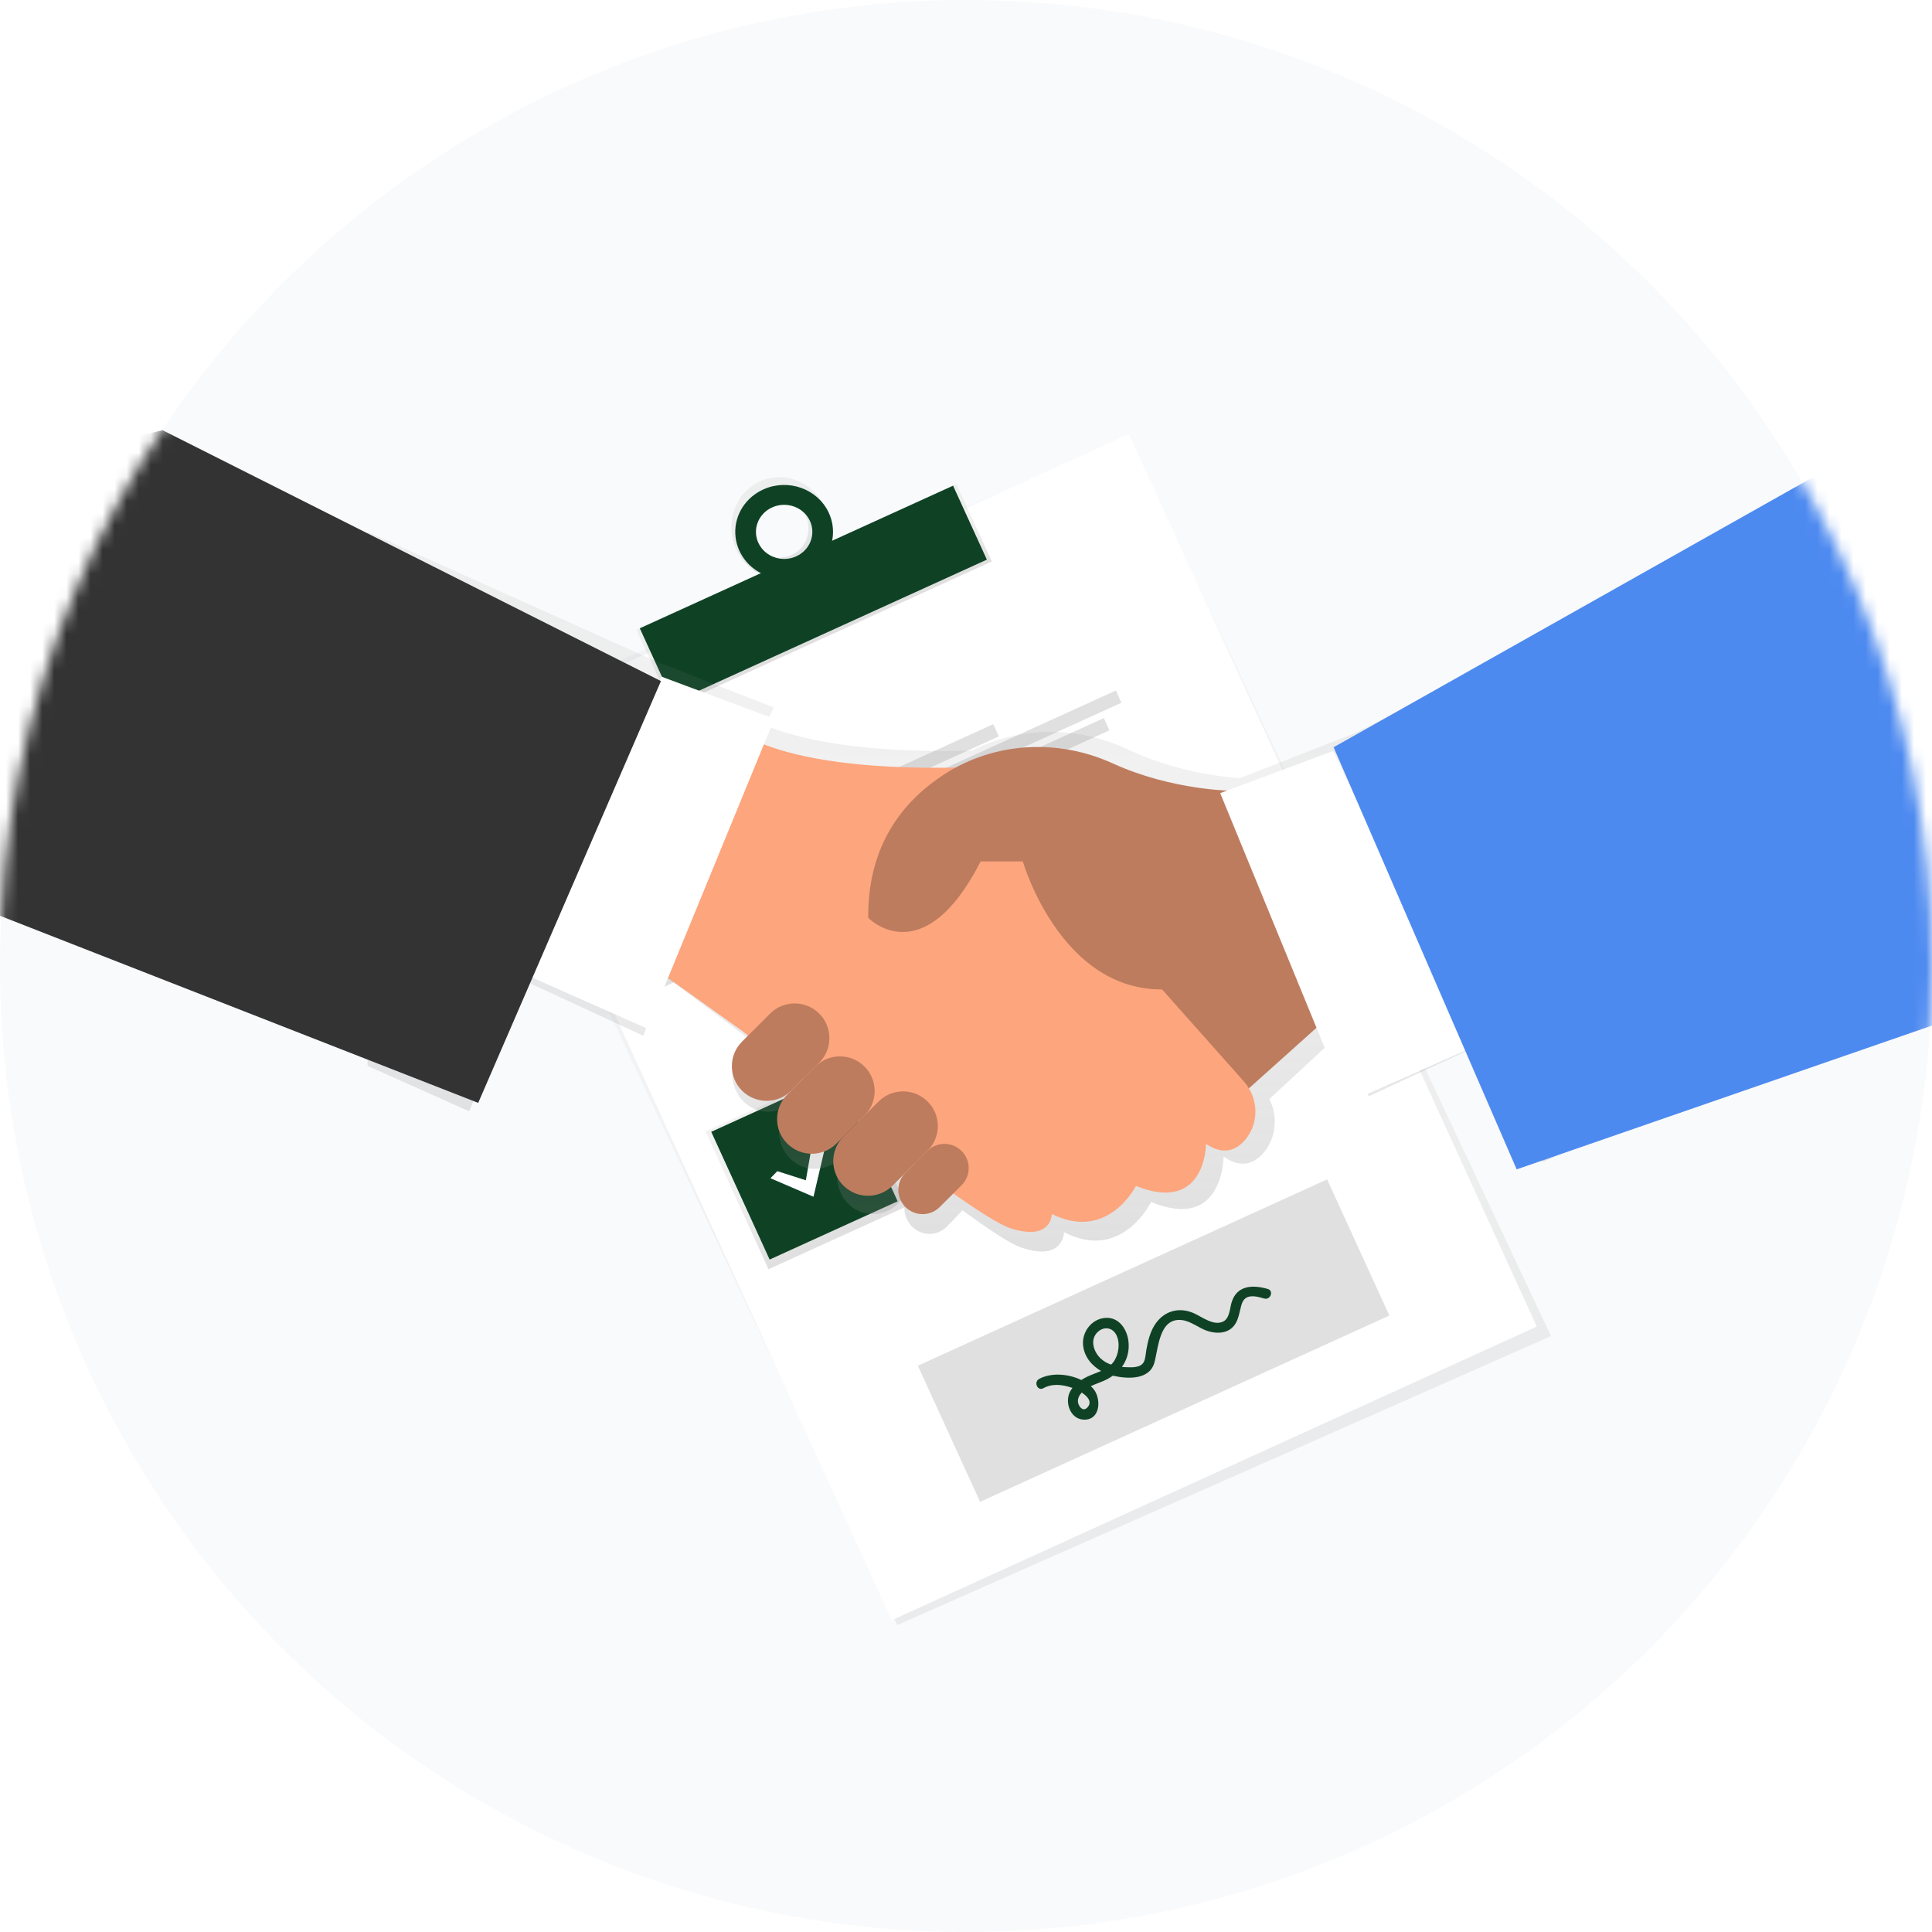 <?xml version="1.0" encoding="UTF-8"?>
<svg width="160px" height="160px" viewBox="0 0 160 160" version="1.1" xmlns="http://www.w3.org/2000/svg" xmlns:xlink="http://www.w3.org/1999/xlink">
    <!-- Generator: Sketch 52.6 (67491) - http://www.bohemiancoding.com/sketch -->
    <title>Group 4</title>
    <desc>Created with Sketch.</desc>
    <defs>
        <circle id="path-1" cx="80" cy="80" r="80"></circle>
        <linearGradient x1="50.001%" y1="100%" x2="50.001%" y2="-2.00681439e-15%" id="linearGradient-3">
            <stop stop-color="#808080" stop-opacity="0.25" offset="0%"></stop>
            <stop stop-color="#808080" stop-opacity="0.12" offset="54%"></stop>
            <stop stop-color="#808080" stop-opacity="0.1" offset="100%"></stop>
        </linearGradient>
        <linearGradient x1="49.996%" y1="100%" x2="49.996%" y2="0%" id="linearGradient-4">
            <stop stop-color="#808080" stop-opacity="0.25" offset="0%"></stop>
            <stop stop-color="#808080" stop-opacity="0.12" offset="54%"></stop>
            <stop stop-color="#808080" stop-opacity="0.1" offset="100%"></stop>
        </linearGradient>
        <linearGradient x1="71.153%" y1="95.689%" x2="28.836%" y2="4.351%" id="linearGradient-5">
            <stop stop-color="#808080" stop-opacity="0.25" offset="0%"></stop>
            <stop stop-color="#808080" stop-opacity="0.12" offset="54%"></stop>
            <stop stop-color="#808080" stop-opacity="0.1" offset="100%"></stop>
        </linearGradient>
        <linearGradient x1="50%" y1="99.991%" x2="50%" y2="0%" id="linearGradient-6">
            <stop stop-color="#808080" stop-opacity="0.25" offset="0%"></stop>
            <stop stop-color="#808080" stop-opacity="0.12" offset="54%"></stop>
            <stop stop-color="#808080" stop-opacity="0.1" offset="100%"></stop>
        </linearGradient>
        <linearGradient x1="50%" y1="99.991%" x2="50%" y2="-0.009%" id="linearGradient-7">
            <stop stop-color="#808080" stop-opacity="0.25" offset="0%"></stop>
            <stop stop-color="#808080" stop-opacity="0.12" offset="54%"></stop>
            <stop stop-color="#808080" stop-opacity="0.1" offset="100%"></stop>
        </linearGradient>
        <linearGradient x1="81.954%" y1="96.801%" x2="36.314%" y2="14.943%" id="linearGradient-8">
            <stop stop-color="#808080" stop-opacity="0.25" offset="0%"></stop>
            <stop stop-color="#808080" stop-opacity="0.12" offset="54%"></stop>
            <stop stop-color="#808080" stop-opacity="0.1" offset="100%"></stop>
        </linearGradient>
        <linearGradient x1="50.003%" y1="99.998%" x2="50.003%" y2="0%" id="linearGradient-9">
            <stop stop-color="#808080" stop-opacity="0.25" offset="0%"></stop>
            <stop stop-color="#808080" stop-opacity="0.12" offset="54%"></stop>
            <stop stop-color="#808080" stop-opacity="0.1" offset="100%"></stop>
        </linearGradient>
    </defs>
    <g id="WebDesign-✍🏻" stroke="none" stroke-width="1" fill="none" fill-rule="evenodd">
        <g id="How-to-sell" transform="translate(-1116, -1220)">
            <g id="Group-15" transform="translate(96, 1216)">
                <g id="Group-4" transform="translate(1020, 4)">
                    <mask id="mask-2" fill="white">
                        <use xlink:href="#path-1"></use>
                    </mask>
                    <use id="Oval-Copy-5" fill="#F9FAFB" xlink:href="#path-1"></use>
                    <g id="undraw_agreement_aajr" mask="url(#mask-2)">
                        <g transform="translate(-14.251, 24.291)">
                            <g id="Group" opacity="0.5" stroke-width="1" fill="none" fill-rule="evenodd" transform="translate(53.441, 10.688)">
                                <polygon id="Rectangle" fill="url(#linearGradient-3)" transform="translate(44.662, 50.364) rotate(-24.52) translate(-44.662, -50.364) " points="14.592 8.834 73.78 9.527 74.733 91.893 15.545 91.201"></polygon>
                            </g>
                            <polygon id="Rectangle" fill="#FFFFFF" fill-rule="evenodd" transform="translate(97.921, 60.774) rotate(-24.52) translate(-97.921, -60.774) " points="68.542 20.117 127.237 20.162 127.299 101.43 68.604 101.385"></polygon>
                            <polygon id="Rectangle" fill="url(#linearGradient-4)" fill-rule="evenodd" transform="translate(81.671, 25.035) rotate(-24.52) translate(-81.671, -25.035) " points="67.109 21.502 96.227 21.525 96.233 28.569 67.115 28.546"></polygon>
                            <path d="M77.153,15.588 C75.128,16.534 74.253,19.023 75.199,21.146 C76.145,23.27 78.554,24.224 80.58,23.278 C82.605,22.332 83.48,19.844 82.534,17.72 C81.587,15.596 79.178,14.642 77.153,15.588 Z M79.854,21.652 C78.983,22.085 77.942,21.934 77.222,21.271 C76.501,20.607 76.245,19.564 76.573,18.63 C76.901,17.697 77.749,17.06 78.717,17.019 C79.685,16.979 80.58,17.542 80.982,18.445 C81.248,19.023 81.279,19.686 81.067,20.288 C80.856,20.89 80.42,21.381 79.854,21.653 L79.854,21.652 Z" id="Shape" fill="url(#linearGradient-5)" fill-rule="nonzero"></path>
                            <polygon id="Rectangle" fill="#0F4225" fill-rule="evenodd" transform="translate(81.608, 24.899) rotate(-24.52) translate(-81.608, -24.899) " points="67.353 21.521 95.858 21.543 95.863 28.277 67.358 28.255"></polygon>
                            <path d="M77.511,16.222 C76.021,16.874 75.087,18.323 75.144,19.894 C75.202,21.465 76.24,22.848 77.774,23.398 C79.308,23.948 81.036,23.557 82.152,22.407 C83.268,21.257 83.553,19.575 82.874,18.145 C81.946,16.192 79.545,15.331 77.511,16.222 Z M80.16,21.797 C78.986,22.31 77.602,21.814 77.066,20.687 C76.531,19.561 77.049,18.232 78.222,17.718 C79.395,17.204 80.78,17.7 81.316,18.826 C81.851,19.953 81.333,21.282 80.16,21.796 L80.16,21.797 Z" id="Shape" fill="#0F4225" fill-rule="nonzero"></path>
                            <polygon id="Rectangle" fill="url(#linearGradient-6)" fill-rule="evenodd" transform="translate(70.629, 49.908) rotate(-24.52) translate(-70.629, -49.908) " points="64.34 43.628 76.907 43.638 76.917 56.188 64.35 56.178"></polygon>
                            <polygon id="Rectangle" fill="url(#linearGradient-7)" fill-rule="evenodd" transform="translate(81.007, 72.51) rotate(-24.52) translate(-81.007, -72.51) " points="74.718 66.23 87.285 66.24 87.295 78.79 74.728 78.781"></polygon>
                            <polygon id="Rectangle" fill="#69F0AE" fill-rule="evenodd" transform="translate(70.628, 49.908) rotate(-24.52) translate(-70.628, -49.908) " points="64.8 44.088 76.447 44.097 76.456 55.728 64.809 55.719"></polygon>
                            <polygon id="Rectangle" fill="#0F4225" fill-rule="evenodd" transform="translate(80.871, 72.318) rotate(-24.52) translate(-80.871, -72.318) " points="75.043 66.497 86.69 66.506 86.699 78.138 75.052 78.129"></polygon>
                            <polygon id="Rectangle" fill="#E0E0E0" fill-rule="evenodd" transform="translate(89.473, 39.496) rotate(-24.52) translate(-89.473, -39.496) " points="81.491 38.933 97.455 38.946 97.456 40.058 81.491 40.046"></polygon>
                            <polygon id="Rectangle" fill="#E0E0E0" fill-rule="evenodd" transform="translate(94.898, 38.86) rotate(-24.52) translate(-94.898, -38.86) " points="81.718 38.294 108.078 38.314 108.079 39.426 81.719 39.406"></polygon>
                            <polygon id="Rectangle" fill="#E0E0E0" fill-rule="evenodd" transform="translate(94.746, 40.762) rotate(-24.52) translate(-94.746, -40.762) " points="82.494 40.196 106.997 40.215 106.998 41.328 82.495 41.309"></polygon>
                            <polygon id="Rectangle" fill="#E0E0E0" fill-rule="evenodd" transform="translate(99.717, 61.907) rotate(-24.52) translate(-99.717, -61.907) " points="91.734 61.344 107.699 61.356 107.7 62.469 91.735 62.457"></polygon>
                            <polygon id="Rectangle" fill="#E0E0E0" fill-rule="evenodd" transform="translate(105.142, 61.27) rotate(-24.52) translate(-105.142, -61.27) " points="91.961 60.703 118.321 60.724 118.322 61.836 91.962 61.816"></polygon>
                            <polygon id="Rectangle" fill="#E0E0E0" fill-rule="evenodd" transform="translate(104.99, 63.173) rotate(-24.52) translate(-104.99, -63.173) " points="92.738 62.607 117.241 62.626 117.242 63.739 92.739 63.72"></polygon>
                            <polygon id="Path" fill="url(#linearGradient-8)" fill-rule="evenodd" points="68.049 50.323 70.885 51.202 71.818 45.992 73.198 46.352 71.646 52.794 67.368 51.004"></polygon>
                            <polygon id="Path" fill="#FFFFFF" fill-rule="evenodd" points="68.26 50.353 70.624 51.106 71.401 46.64 72.551 46.949 71.257 52.47 67.692 50.937"></polygon>
                            <polygon id="Path" fill="#FFFFFF" fill-rule="evenodd" points="78.624 72.701 80.988 73.454 81.765 68.988 82.915 69.297 81.621 74.818 78.057 73.285"></polygon>
                            <polygon id="Rectangle" fill="#E0E0E0" fill-rule="evenodd" transform="translate(109.787, 86.733) rotate(-24.52) translate(-109.787, -86.733) " points="91.162 80.521 128.403 80.549 128.412 92.946 91.172 92.917"></polygon>
                            <path d="M119.24,82.454 C117.955,82.086 116.638,82.156 116.229,83.631 C116.091,84.128 116.074,84.9 115.543,85.156 C114.761,85.534 113.817,84.779 113.138,84.472 C111.873,83.899 110.574,84.289 109.842,85.493 C109.471,86.103 109.312,86.805 109.185,87.5 C109.131,87.802 109.124,88.174 108.997,88.458 C108.755,89.002 107.996,88.953 107.498,88.932 C107.389,88.932 107.277,88.919 107.166,88.908 C107.559,88.364 107.756,87.701 107.723,87.03 C107.69,85.927 106.977,84.721 105.729,84.856 C104.611,84.973 103.825,86.055 103.95,87.151 C104.057,88.082 104.661,88.804 105.437,89.246 C105.056,89.415 104.65,89.547 104.29,89.721 C104.122,89.803 103.959,89.894 103.801,89.995 C102.714,89.469 101.285,89.37 100.307,89.906 C99.833,90.166 100.179,90.938 100.655,90.676 C101.4,90.267 102.222,90.37 103.001,90.629 L103.066,90.653 C102.989,90.752 102.921,90.857 102.862,90.968 C102.423,91.825 102.862,93.18 103.933,93.273 C105.441,93.403 105.512,91.402 104.693,90.606 C104.658,90.572 104.623,90.54 104.586,90.508 C104.925,90.344 105.292,90.221 105.615,90.082 C105.897,89.962 106.166,89.813 106.416,89.635 L106.474,89.65 C107.627,89.912 109.425,89.994 109.84,88.593 C110.195,87.378 110.229,84.797 112.144,85.035 C112.925,85.132 113.565,85.734 114.308,85.952 C114.973,86.151 115.742,86.159 116.288,85.668 C116.738,85.262 116.839,84.664 116.977,84.105 C117.048,83.816 117.118,83.472 117.352,83.266 C117.776,82.894 118.476,83.113 118.948,83.248 C119.464,83.395 119.764,82.603 119.24,82.454 Z M104.269,92.302 C104.015,92.555 103.746,92.355 103.61,92.091 C103.445,91.769 103.516,91.453 103.726,91.17 C103.76,91.123 103.797,91.079 103.836,91.037 C104.339,91.363 104.75,91.83 104.274,92.302 L104.269,92.302 Z M105.16,86.016 C105.683,85.529 106.41,85.636 106.721,86.304 C107.032,86.973 106.895,87.916 106.459,88.505 C106.401,88.582 106.337,88.654 106.268,88.721 C105.963,88.619 105.682,88.458 105.44,88.247 C104.823,87.689 104.473,86.656 105.165,86.012 L105.16,86.016 Z" id="Shape" fill="#0F4225" fill-rule="nonzero"></path>
                            <path d="M126.404,36.453 L116.921,40.157 C115.138,40.024 111.385,39.539 107.661,37.779 C103.515,35.821 98.765,35.826 94.738,37.877 C85.456,38.099 80.348,36.908 77.622,35.781 L78.341,34.302 L68.729,30.548 L44.696,19.757 L44.696,63.984 L53.107,67.739 L57.618,56.896 L67.526,61.486 L69.428,56.644 L75.933,61.481 L76.376,61.854 L75.766,62.488 C74.605,63.716 74.605,65.639 75.766,66.868 C76.313,67.447 77.074,67.775 77.869,67.775 C78.665,67.775 79.425,67.447 79.972,66.868 L79.638,67.221 C78.478,68.449 78.478,70.372 79.638,71.6 C80.185,72.18 80.946,72.508 81.741,72.508 C82.537,72.508 83.298,72.18 83.844,71.6 L85.771,69.594 L84.448,70.971 C83.287,72.199 83.287,74.122 84.448,75.35 C84.995,75.929 85.756,76.258 86.551,76.258 C87.347,76.258 88.107,75.929 88.654,75.35 L90.556,73.369 L89.756,74.203 C88.945,75.061 88.945,76.405 89.756,77.263 C90.138,77.667 90.669,77.896 91.225,77.896 C91.78,77.896 92.311,77.667 92.693,77.263 L93.962,75.942 C96.141,77.537 97.905,78.701 98.768,79.003 C102.367,80.253 102.367,77.749 102.367,77.749 C107.173,80.251 109.577,75.247 109.577,75.247 C115.585,77.749 115.585,71.492 115.585,71.492 C117.087,72.535 118.17,72.057 118.926,71.139 C119.957,69.894 120.082,68.137 119.375,66.726 L125.118,61.41 L127.601,66.497 L137.509,61.907 L142.02,71.926 L148.664,68.955 L148.664,25.19 L126.404,36.453 Z" id="Path" fill="url(#linearGradient-9)" fill-rule="evenodd"></path>
                            <polygon id="Path" fill="#BE7C5E" fill-rule="evenodd" points="124.372 59.843 114.17 68.988 106.235 54.127 124.372 49.555"></polygon>
                            <path d="M74.657,35.628 C74.657,35.628 78.011,40.27 97.875,39.109 L109.484,56.518 L117.264,65.268 C118.486,66.643 118.555,68.728 117.355,70.122 C116.626,70.968 115.578,71.413 114.128,70.445 C114.128,70.445 114.128,76.247 108.323,73.926 C108.323,73.926 106.002,78.568 101.359,76.247 C101.359,76.247 101.359,78.568 97.876,77.408 C94.394,76.247 75.818,61.161 75.818,61.161 L67.692,55.358 L74.657,35.628 Z" id="Path" fill="#FDA57D" fill-rule="evenodd"></path>
                            <path d="M116.412,41.2 C116.412,41.2 111.382,41.2 106.409,38.932 C101.886,36.871 96.62,37.133 92.447,39.838 C89.046,42.043 86.099,45.694 86.155,51.724 C86.155,51.724 90.681,56.401 95.466,47.047 L98.957,47.047 C98.957,47.047 102.319,58.741 111.761,57.569 C121.203,56.398 123.401,55.231 123.401,55.231 L116.412,41.2 Z" id="Path" fill="#BE7C5E" fill-rule="evenodd"></path>
                            <path d="M82.652,62.709 L82.652,62.709 C84.236,62.707 85.522,63.99 85.523,65.575 C85.523,65.577 85.523,65.579 85.523,65.581 L85.52,68.865 C85.518,70.454 84.231,71.741 82.642,71.743 L82.642,71.743 C81.058,71.745 79.772,70.461 79.77,68.877 C79.77,68.875 79.77,68.873 79.77,68.871 L79.774,65.586 C79.775,63.998 81.063,62.71 82.652,62.709 Z" id="Rectangle" fill="#BE7C5E" fill-rule="evenodd" transform="translate(82.647, 67.226) rotate(45) translate(-82.647, -67.226) "></path>
                            <path d="M78.904,58.325 L78.904,58.325 C80.489,58.324 81.774,59.607 81.776,61.191 C81.776,61.193 81.776,61.195 81.776,61.197 L81.773,64.482 C81.771,66.071 80.484,67.358 78.895,67.36 L78.895,67.36 C77.31,67.361 76.025,66.078 76.023,64.494 C76.023,64.492 76.023,64.49 76.023,64.488 L76.026,61.203 C76.028,59.614 77.315,58.327 78.904,58.325 Z" id="Rectangle" fill="#BE7C5E" fill-rule="evenodd" transform="translate(78.899, 62.843) rotate(45) translate(-78.899, -62.843) "></path>
                            <path d="M87.593,65.488 L87.593,65.488 C89.177,65.486 90.463,66.77 90.465,68.354 C90.465,68.356 90.465,68.358 90.465,68.36 L90.461,72.465 C90.459,74.054 89.171,75.342 87.583,75.343 L87.583,75.343 C85.998,75.345 84.712,74.062 84.711,72.477 C84.711,72.475 84.711,72.473 84.711,72.471 L84.715,68.366 C84.717,66.777 86.004,65.49 87.593,65.488 Z" id="Rectangle" fill="#BE7C5E" fill-rule="evenodd" transform="translate(87.588, 70.416) rotate(45) translate(-87.588, -70.416) "></path>
                            <path d="M91.564,70.064 L91.564,70.064 C92.67,70.063 93.568,70.959 93.569,72.066 C93.569,72.067 93.569,72.068 93.569,72.07 L93.567,74.625 C93.566,75.735 92.667,76.634 91.557,76.635 L91.557,76.635 C90.451,76.636 89.553,75.74 89.552,74.633 C89.552,74.632 89.552,74.631 89.552,74.629 L89.554,72.074 C89.555,70.964 90.455,70.065 91.564,70.064 Z" id="Rectangle" fill="#BE7C5E" fill-rule="evenodd" transform="translate(91.561, 73.349) rotate(45) translate(-91.561, -73.349) "></path>
                            <polygon id="Path" fill="#FFFFFF" fill-rule="evenodd" points="136.356 62.381 125.831 67.045 115.304 41.393 124.661 37.895"></polygon>
                            <polygon id="Path" fill="#FFFFFF" fill-rule="evenodd" points="57.328 56.227 67.854 60.891 78.381 35.24 69.023 31.741"></polygon>
                            <polygon id="Path" fill="#333333" fill-rule="evenodd" points="27.713 11.336 68.988 32.112 53.854 67.045 3.239 47.243 0.162 17.814"></polygon>
                            <polygon id="Path" fill="#4D8AF0" fill-rule="evenodd" points="191.417 1.13686838e-13 124.696 37.592 139.855 72.551 188.502 55.709 182.672 22.024"></polygon>
                        </g>
                    </g>
                </g>
            </g>
        </g>
    </g>
</svg>